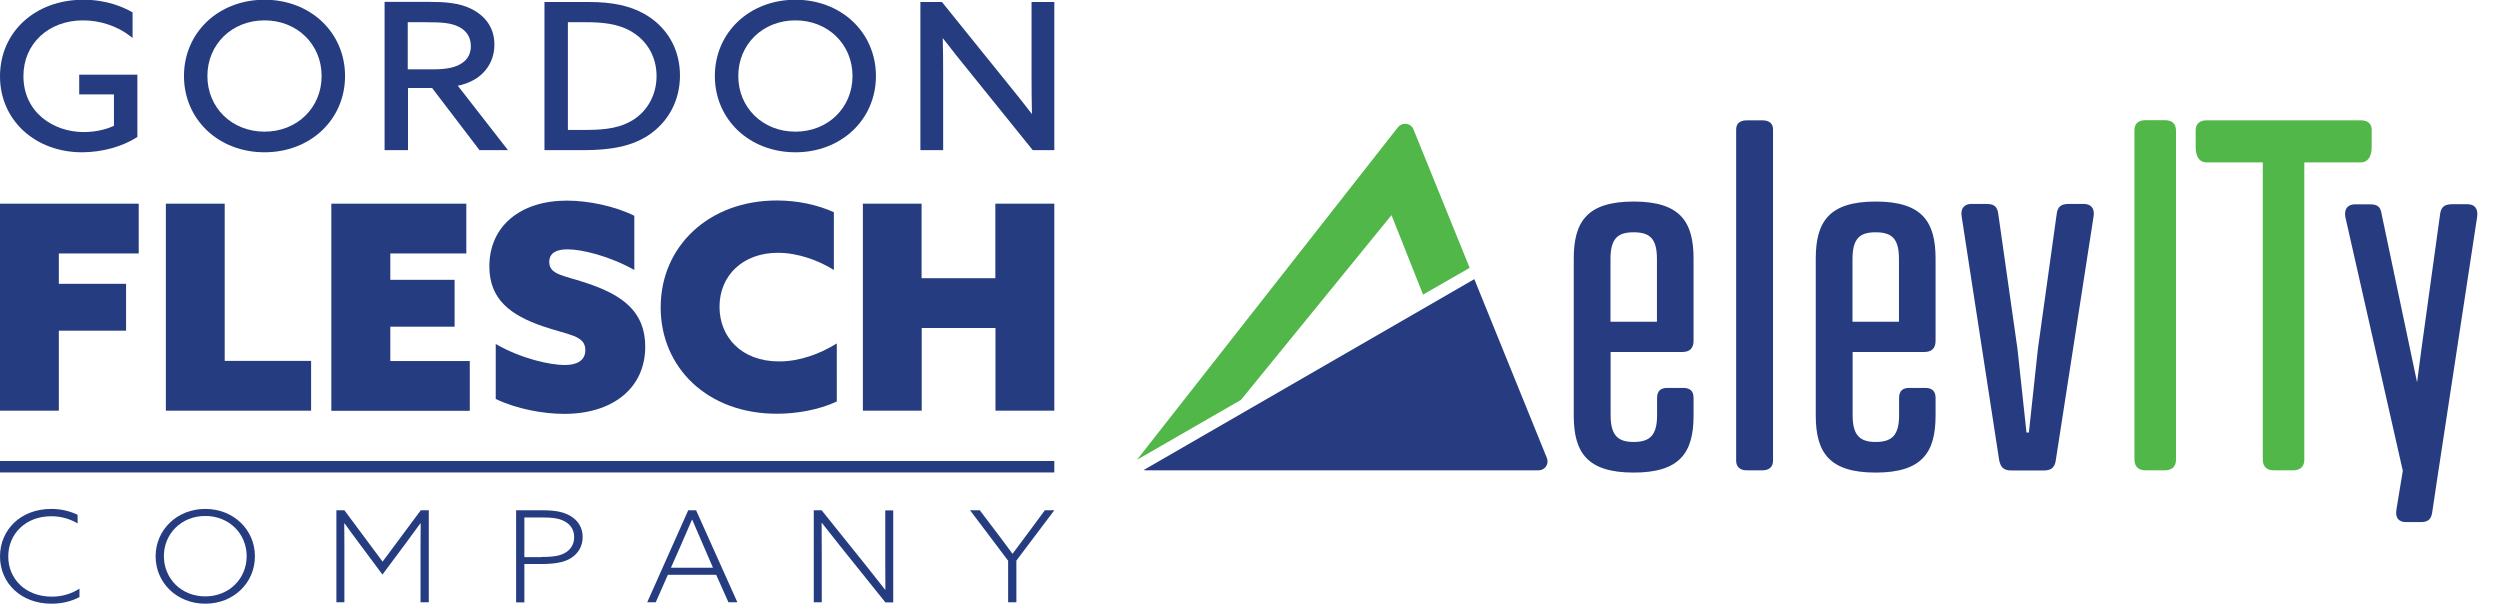 <?xml version="1.0" encoding="utf-8"?>
<!-- Generator: Adobe Illustrator 26.3.1, SVG Export Plug-In . SVG Version: 6.00 Build 0)  -->
<svg version="1.1" id="Layer_1" xmlns="http://www.w3.org/2000/svg" xmlns:xlink="http://www.w3.org/1999/xlink" x="0px" y="0px"
	 viewBox="0 0 1878 456" style="enable-background:new 0 0 1878 456;" xml:space="preserve">
<style type="text/css">
	.st0{fill:#253C80;}
	.st1{fill:#263B80;}
	.st2{fill:#50B748;}
</style>
<g id="Group">
	<g id="g1">
		<g id="g2">
			<path id="Path" class="st0" d="M59.5,70.9h26.1v23.6c-6.5,3-14.5,4.7-22.7,4.7c-22.5,0-45.3-14.5-45.3-42.1
				c0-24.2,18.8-41.8,44.8-41.8c12.8,0,25.7,4.3,35.4,11.8l1.8,1.4V9.3L99,9c-5.9-3.4-18.5-9.2-36.3-9.2C26.4-0.2,0,24,0,57.4
				c0,15.9,6.3,30.5,17.7,40.9c11.3,10.4,26.9,16.1,43.9,16.1c14.8,0,30.2-4.2,41.1-11.2l0.5-0.3V56.1H59.5V70.9z"/>
			<path id="path1" class="st0" d="M355.8,60.1c9.9-5.5,15.6-15.2,15.6-26.6c0-11.7-5.8-20.8-16.7-26.5c-9.8-5.1-21.3-5.6-33.1-5.6
				h-32.7v111.4h17.6V66.1h18.1l35.6,46.7h21.4l-37.7-48.4C348.4,63.5,352.2,62.1,355.8,60.1z M353.7,34.7c0,5.4-2.2,9.7-6.5,12.6
				c-4.7,3.3-11.4,4.8-22.2,4.8h-18.7V16.7h14c11.6,0,18.6,0.5,24.5,3.5C350.7,23.2,353.7,28.2,353.7,34.7z"/>
			<path id="path2" class="st0" d="M484.1,10.5c-10.9-6.2-24.2-9-41.8-9H409v111.3h29.4c21.9,0,36.9-3.4,48.7-11.2
				c15.1-10,23.7-26.3,23.7-44.9C510.8,36.9,501.1,20.1,484.1,10.5z M493.2,57.1c0,14.1-6.8,26.5-18.3,33.4
				c-8.3,5-18.5,7.1-34.1,7.1h-14.2V16.7h13.9c11.2,0,24.1,0.9,34.5,7.4C486.6,31.2,493.2,43.2,493.2,57.1z"/>
			<path id="path3" class="st0" d="M597.5-0.2C563-0.2,537,24.4,537,57.1s26,57.3,60.5,57.3S658,89.8,658,57.1S632-0.2,597.5-0.2z
				 M640.4,57.1c0,23.8-18.4,41.8-42.9,41.8s-42.9-18-42.9-41.8c0-23.8,18.4-41.8,42.9-41.8S640.4,33.3,640.4,57.1z"/>
			<path id="path4" class="st0" d="M198.7-0.2c-34.5,0-60.5,24.6-60.5,57.3s26,57.3,60.5,57.3s60.5-24.6,60.5-57.3
				S233.2-0.2,198.7-0.2z M241.6,57.1c0,23.8-18.4,41.8-42.9,41.8s-42.9-18-42.9-41.8c0-23.8,18.4-41.8,42.9-41.8
				S241.6,33.3,241.6,57.1z"/>
			<path id="path5" class="st0" d="M774.9,1.5v56c0,9.5,0.1,19.4,0.3,28.2c-6.3-8.2-12.5-16-18.4-23.2L707.9,1.9l-0.3-0.4h-16.2
				v111.3h17.1v-56c0-9.7-0.1-19.9-0.3-28.2c6.4,8.3,12.6,16.1,18.4,23.2l49.2,61H792V1.5H774.9z"/>
		</g>
		<g id="g3">
			<path id="path6" class="st0" d="M0,153h104.2v37.4h-60v22.8h50.5v35.2H44.2v60.1H0V153z"/>
			<path id="path7" class="st0" d="M124.6,153h44.2v118.1h64.9v37.4H124.6V153z"/>
			<path id="path8" class="st0" d="M248.9,153h101.4v37.4h-57.1v19.8h48.3v35.2h-48.3v25.8h59.7v37.4h-104V153z"/>
			<path id="path9" class="st0" d="M372.2,258.3c19.3,11.2,41.2,15.9,52,15.9c9,0,15.5-3.2,15.5-11.2c0-11.2-12.5-11.2-32.2-18
				c-23.6-8.2-39.9-19.8-39.9-44.9c0-30.3,23.4-49.4,58.2-49.4c16.1,0,36.1,4.1,50.7,11.4v40.7c-18.7-10.5-39.3-15.5-50.2-15.5
				c-8.2,0-13.7,2.6-13.7,9.5c0,10.1,12,10.1,30.9,16.8c24.3,8.6,41.2,20.6,41.2,46.8c0,31.4-24.7,50.5-60.8,50.5
				c-15.9,0-35.9-3.7-51.5-11.2v-41.4H372.2z"/>
			<path id="path10" class="st0" d="M628.6,301.6c-13.7,6.4-30.3,9.2-45.1,9.2c-52.2,0-87.2-34.8-87.2-79.9
				c0-46,36.3-80.3,87.2-80.3c15.5,0,30.5,3.2,42.9,8.8v43.4c-11.4-7.1-26.8-12.9-42.1-12.9c-26.2,0-43.8,17-43.8,40.6
				c0,22.5,16.3,41,44.7,41c15.2,0,30.3-5.4,43.4-13.5V301.6z"/>
			<path id="path11" class="st0" d="M648.1,153h44.2v56h55.4v-56H792v155.5h-44.2v-62.1h-55.4v62.1h-44.2V153H648.1z"/>
		</g>
		<g id="g4">
			<path id="path12" class="st0" d="M59.7,448.5c-5.8,3.2-13.3,5-21.1,5C15.8,453.5,0,438,0,418c0-19.7,15.2-35.7,38.5-35.7
				c7.5,0,14.1,1.7,19.8,4.4v6.5c-5.4-3.3-12.4-5.4-19.8-5.4c-19.3,0-32.3,13.3-32.3,30.2c0,16.9,13,30.2,32.7,30.2
				c7.8,0,14.9-2.2,20.8-6V448.5z"/>
			<path id="path13" class="st0" d="M154.2,382.3c21.3,0,37.3,15.7,37.3,35.6s-16,35.6-37.3,35.6s-37.3-15.7-37.3-35.6
				S133,382.3,154.2,382.3z M154.2,448c18,0,31.1-13.4,31.1-30.2s-13.1-30.2-31.1-30.2s-31.1,13.4-31.1,30.2
				C123.2,434.7,136.2,448,154.2,448z"/>
			<path id="path14" class="st0" d="M269.8,408.1c-3.7-5-7.6-10.2-11-15l-0.2,0.1c0.1,5.5,0.1,11.6,0.1,17.7v41.5h-6v-69.1h6
				l28.7,38.6l28.7-38.6h6v69.1h-6.2v-41.5c0-6,0-12.1,0.1-17.7l-0.2-0.1c-3.5,4.8-7.4,10-11,15l-17.5,23.5L269.8,408.1z"/>
			<path id="path15" class="st0" d="M387.7,383.3H407c9.5,0,16.3,1.1,21.7,4.4c5.4,3.3,9,8.5,9,15.7c0,7-3.4,12.4-8.7,15.8
				c-5.5,3.5-13,4.5-23.1,4.5h-12v28.8h-6.2V383.3z M406.6,418.4c10.5,0,15-1.2,18.7-3.6c3.8-2.5,6-6.3,6-11.3
				c0-5.4-2.6-9.2-6.5-11.5c-4.3-2.6-9.6-3.3-18.2-3.3h-12.7v29.8h12.7V418.4z"/>
			<path id="path16" class="st0" d="M517,383.3h5.9l31,69.1h-6.7l-9.2-20.6h-36.3l-9.1,20.6h-6.4L517,383.3z M528.2,409.4
				c-2.8-6.3-5.5-12.7-8.2-19h-0.2c-2.6,6-5.1,11.9-8.2,18.9l-7.6,17.2h31.6L528.2,409.4z"/>
			<path id="path17" class="st0" d="M611.3,452.4v-69.1h5.9l33.8,42.1c4.9,6.1,9.2,11.6,13.9,17.6l0.2-0.1
				c-0.1-6.7-0.1-13.7-0.1-20.7v-38.8h6v69.1h-5.9l-33.8-42.1c-4.9-6.1-9.2-11.6-13.9-17.6l-0.2,0.1c0.1,6.7,0.1,13.7,0.1,20.7v38.8
				H611.3z"/>
			<path id="path18" class="st0" d="M784.9,383.3h7.1l-28.5,37.8v31.3h-6.2v-31.2l-28.6-37.9h7.3l11.9,15.7
				c4.2,5.5,8.4,11.2,12.6,16.9h0.2c4-5.4,8.3-11.2,12.6-16.9L784.9,383.3z"/>
		</g>
		<path id="path19" class="st0" d="M0,346.3h792v8.6H0V346.3z"/>
	</g>
</g>
<g>
	<path class="st1" d="M1107.5,209.7L859.1,353.1c0.5,0.1,1.1,0.2,1.6,0.2h295.1c3.7,0,6.8-3,6.7-6.8c0-0.9-0.2-1.7-0.5-2.5
		L1107.5,209.7z"/>
	<path class="st2" d="M1045.3,161.6l23.7,59.7l35-20.1l-42.2-104c-1-2.6-3.5-4.2-6.3-4.2c-2.1,0-4,0.9-5.3,2.5
		c0,0-195.1,248.7-196.1,249.9l78.1-45L1045.3,161.6z"/>
	<path class="st1" d="M1272.2,256.1c0,5.4-2.9,8.3-8.3,8.3h-54v47.5c0,15.1,5.4,20.1,17.3,20.1c12.2,0,17.6-5,17.6-20.1v-13
		c0-5,2.5-7.5,7.6-7.5h12.2c5.1,0,7.6,2.5,7.6,7.5v13.3c0,27.7-10.1,42.8-45,42.8c-34.9,0-45-15.1-45-42.8V194.2
		c0-27.7,10.1-42.8,45-42.8c34.9,0,45,15.1,45,42.8L1272.2,256.1z M1209.8,241.7h34.9v-47.1c0-15.5-5.4-20.1-17.6-20.1
		c-11.9,0-17.3,4.7-17.3,20.1V241.7z"/>
	<path class="st1" d="M1331.9,346.1c0,4.6-2.9,7.2-7.9,7.2h-11.9c-5,0-7.9-2.6-7.9-7.2V97.3c0-4.6,2.9-6.9,7.9-6.9h11.9
		c5,0,7.9,2.3,7.9,6.9V346.1z"/>
	<path class="st1" d="M1454,256.1c0,5.4-2.9,8.3-8.3,8.3h-54v47.5c0,15.1,5.4,20.1,17.3,20.1c12.2,0,17.6-5,17.6-20.1v-13
		c0-5,2.5-7.5,7.5-7.5h12.3c5,0,7.6,2.5,7.6,7.5v13.3c0,27.7-10.1,42.8-45,42.8c-34.9,0-45-15.1-45-42.8V194.2
		c0-27.7,10.1-42.8,45-42.8c34.9,0,45,15.1,45,42.8L1454,256.1z M1391.6,241.7h34.9v-47.1c0-15.5-5.4-20.1-17.6-20.1
		c-11.9,0-17.3,4.7-17.3,20.1V241.7z"/>
	<path class="st1" d="M1501.1,160.7l14.4,101.2l6.8,63h1.8l6.8-63l14.1-101.2c0.7-5.4,3.2-7.5,9-7.5h11.5c4.7,0,8.3,2.9,7.2,9.4
		l-28.4,183.2c-0.7,5-3.2,7.6-8.6,7.6h-24.9c-5.8,0-7.9-2.5-9-7.6l-28.2-183.2c-1.1-6.5,2.5-9.4,7.2-9.4h11.5
		C1498.2,153.2,1500.4,155.4,1501.1,160.7z"/>
	<path class="st2" d="M1634.6,345.3c0,5.1-3,8-8.2,8h-14.8c-5.2,0-8.2-2.9-8.2-8V97.9c0-5.1,3-7.6,8.2-7.6h14.8
		c5.2,0,8.2,2.6,8.2,7.6V345.3z"/>
	<path class="st2" d="M1781.7,98c0-5.1-3-7.6-8.2-7.6h-115.9c-5.2,0-8.2,2.6-8.2,7.6v9.8c0,0,0,0.2,0,0.3l0,0v2.5
		c0,7.3,3,11.4,8.2,11.4h42.2v223.3c0,5.1,3,8,8.2,8h14.8c5.2,0,8.2-2.9,8.2-8V122h42.4c5.2,0,8.2-4.2,8.2-11.4v-2.5l0,0
		c0-0.1,0-0.2,0-0.3V98z"/>
	<path class="st1" d="M1853.5,153.4H1842c-5.8,0-8.3,2.2-9,7.5L1819,262.1l-3.3,25.1L1789.1,161c-0.7-5.4-2.9-7.5-8.6-7.5H1769
		c-4.7,0-8.3,2.9-7.2,9.4l43.2,190.8l-0.8,4.7l0,0l-4,24.4c-1.1,6.5,2.1,9.4,7.1,9.4h11.3c5.7,0,7.8-2.5,8.5-7.5l3.9-26.1l0,0
		l29.8-195.5C1861.8,156.3,1858.6,153.4,1853.5,153.4z"/>
</g>
</svg>
